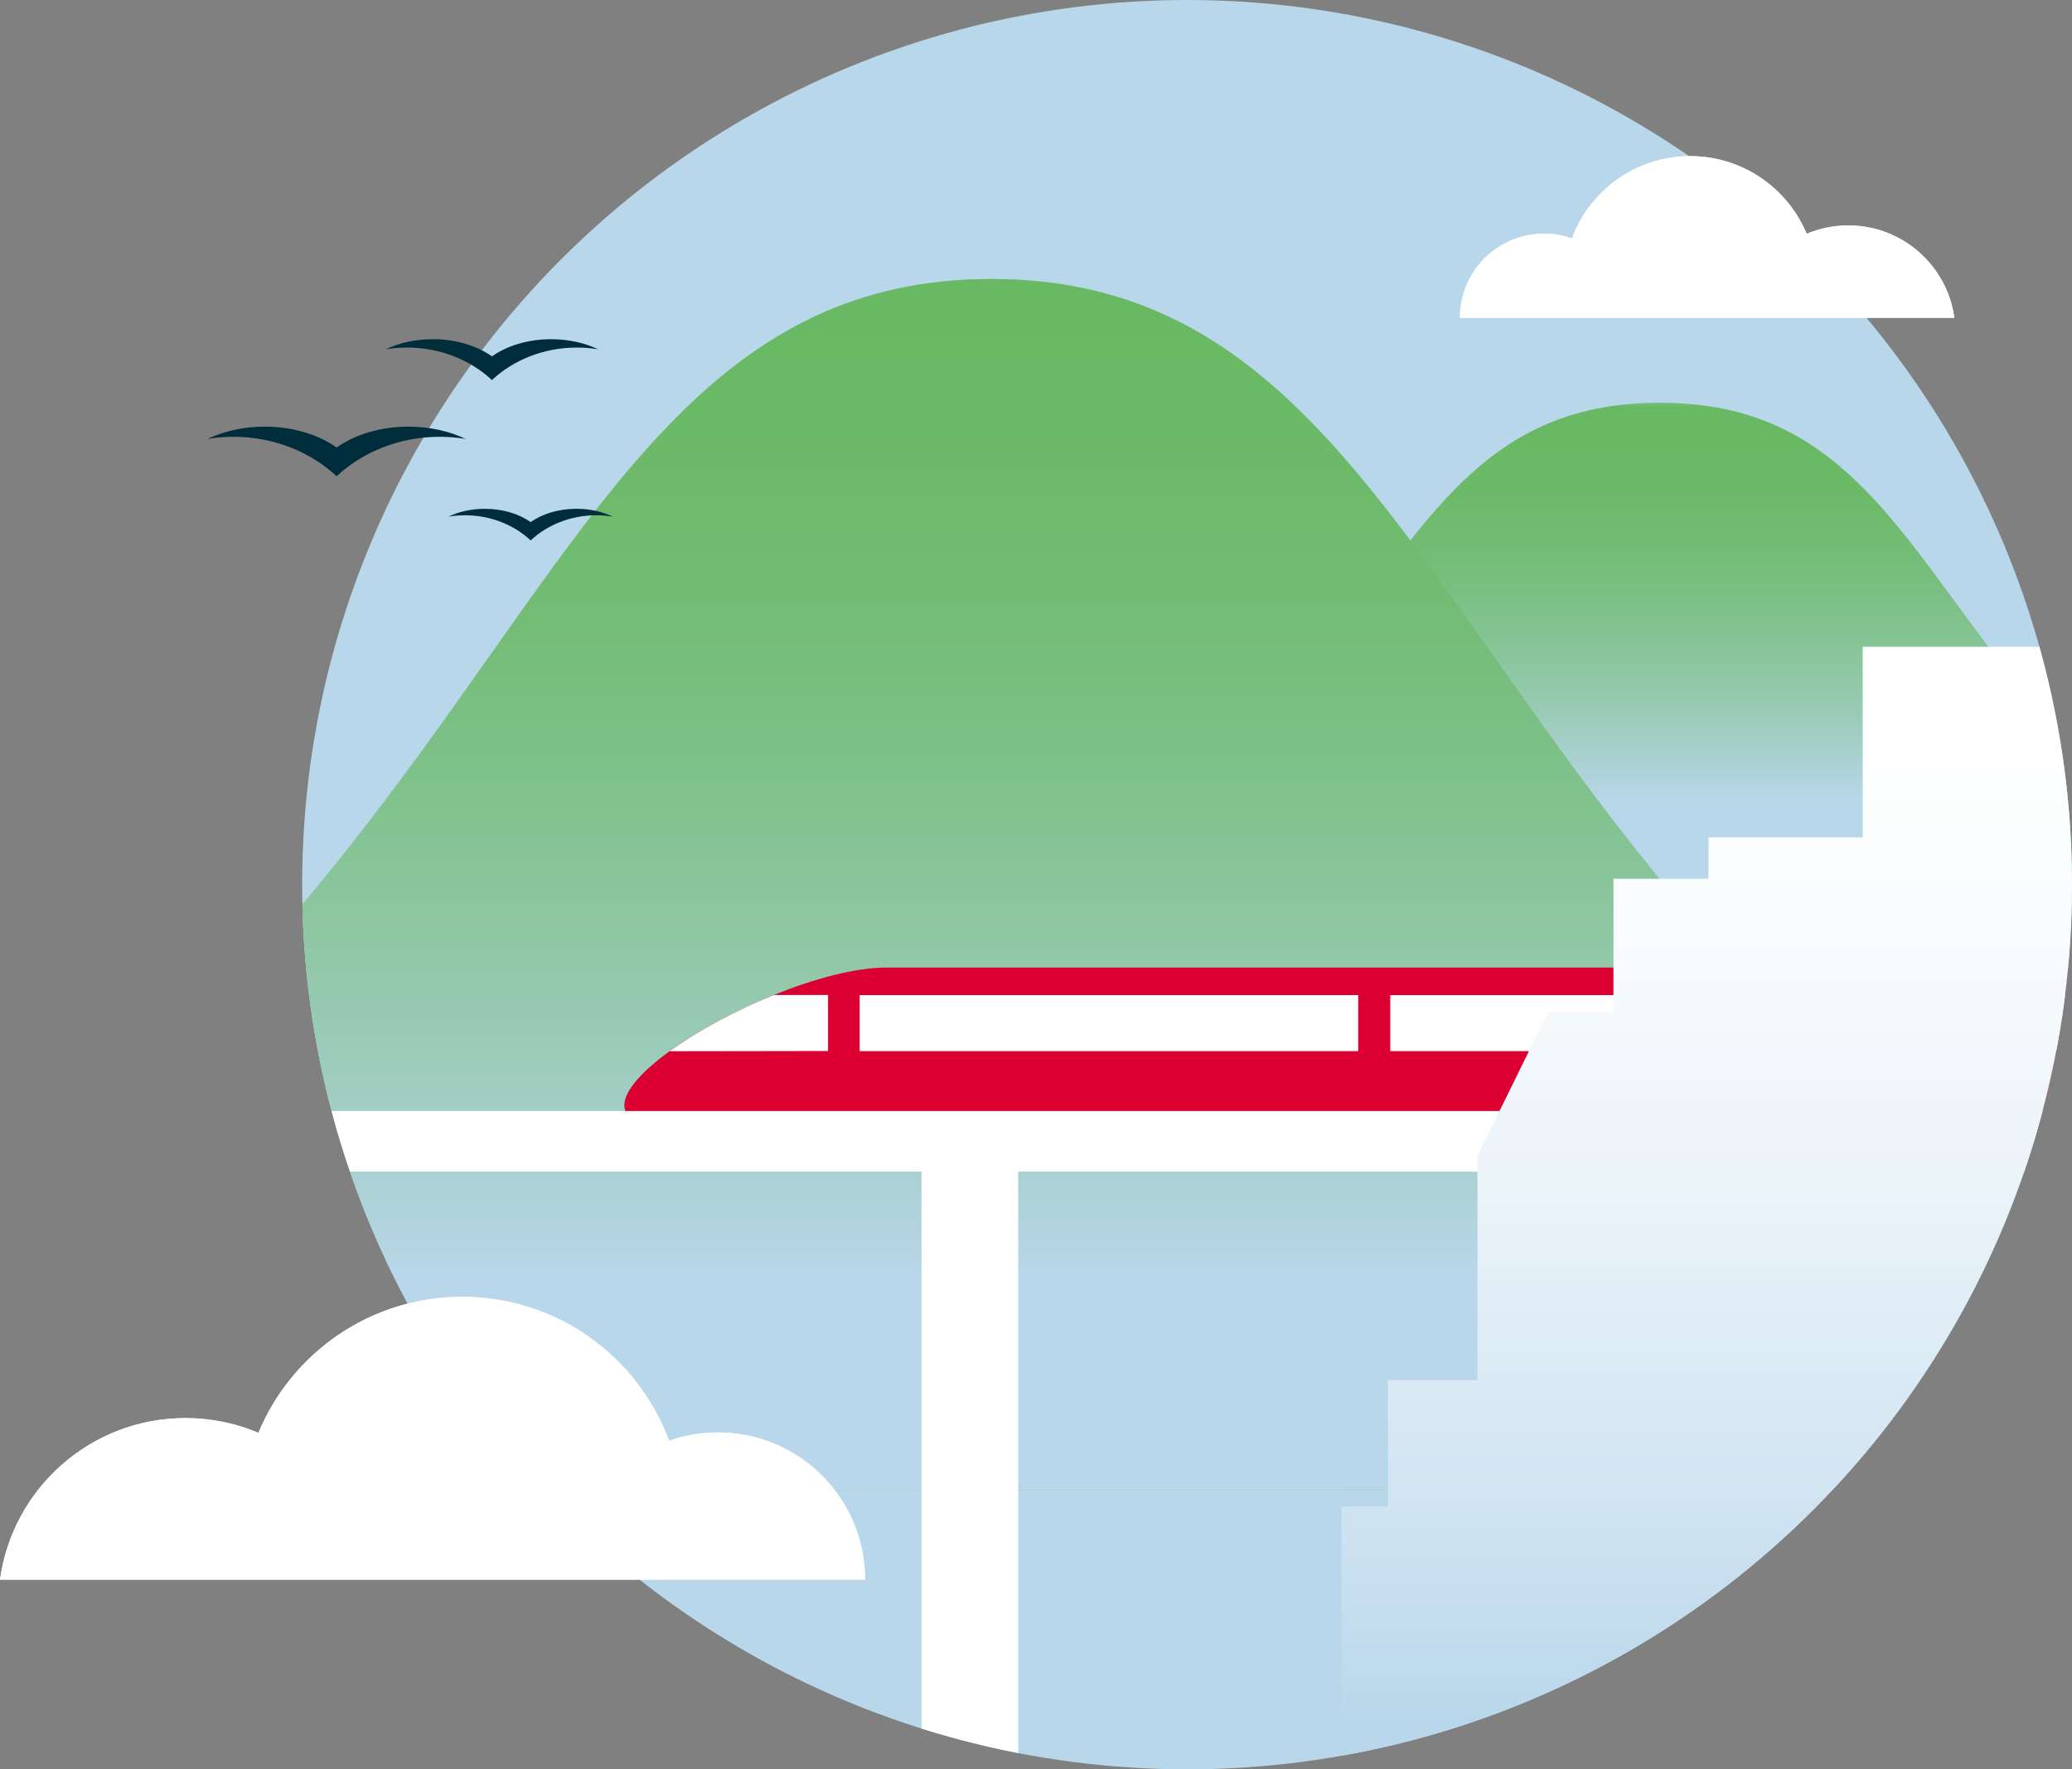 <?xml version="1.0" encoding="UTF-8"?><svg id="b" xmlns="http://www.w3.org/2000/svg" xmlns:xlink="http://www.w3.org/1999/xlink" viewBox="0 0 264.681 226.081"><rect x="0" y="0" width="264.681" height="226.081" fill="#808080" stroke="none"/><defs><style>.r{fill:url(#j);}.s{fill:url(#m);}.t,.u{fill:#fff;}.v{fill:url(#h);}.w{fill:url(#i);}.x{fill:url(#l);}.u,.y{fill-rule:evenodd;}.z{clip-path:url(#p);}.aa{clip-path:url(#d);}.ab{fill:#b9d7eb;}.ac{clip-path:url(#f);}.ad{fill:url(#e);}.ae{clip-path:url(#n);}.af{fill:url(#o);}.ag{clip-path:url(#q);}.ah{clip-path:url(#k);}.ai{fill:none;}.aj{fill:#002d3c;}.y{fill:#dc0032;}.ak{mask:url(#g);}</style><clipPath id="d"><circle class="ai" cx="151.64" cy="113.04" r="113.04"/></clipPath><linearGradient id="e" x1="99.982" y1="90.899" x2="324.019" y2="90.899" gradientUnits="userSpaceOnUse"><stop offset="0" stop-color="#b9d7eb"/><stop offset=".133" stop-color="#b9d7eb"/><stop offset=".173" stop-color="#b2d4df"/><stop offset=".349" stop-color="#98cab3"/><stop offset=".518" stop-color="#83c391"/><stop offset=".678" stop-color="#74bd78"/><stop offset=".823" stop-color="#6cba69"/><stop offset=".942" stop-color="#69b964"/><stop offset="1" stop-color="#69b964"/></linearGradient><clipPath id="f"><path class="ad" d="m99.982,130.338h224.037c-80.995-23.371-69.478-78.878-112.019-78.878-42.541,0-31.023,55.507-112.018,78.878"/></clipPath><linearGradient id="h" x1="-425.243" y1="-54.282" x2="-424.527" y2="-54.282" gradientTransform="translate(-4092.279 -33609.545) rotate(-90) scale(79.295 -79.295)" gradientUnits="userSpaceOnUse"><stop offset="0" stop-color="#000"/><stop offset=".312" stop-color="#4b4b4b"/><stop offset=".788" stop-color="#b9b9b9"/><stop offset="1" stop-color="#e6e6e6"/></linearGradient><mask id="g" x="99.982" y="51.46" width="224.038" height="78.878" maskUnits="userSpaceOnUse"><rect class="v" x="99.983" y="51.46" width="224.037" height="78.877"/></mask><linearGradient id="i" x1="-425.243" y1="-54.282" x2="-424.527" y2="-54.282" gradientTransform="translate(-4092.279 -33609.545) rotate(-90) scale(79.295 -79.295)" xlink:href="#e"/><linearGradient id="j" x1="-77.797" y1="113.04" x2="331.104" y2="113.04" xlink:href="#e"/><linearGradient id="l" x1="-77.797" y1="113.04" x2="331.104" y2="113.04" xlink:href="#e"/><clipPath id="k"><path class="x" d="m-77.797,190.427h408.901C183.276,144.569,195.727,35.653,126.653,35.653c-69.073,0-56.621,108.915-204.451,154.774"/></clipPath><linearGradient id="m" x1="-421.892" y1="-53.472" x2="-421.176" y2="-53.472" gradientTransform="translate(-11027.891 -87826.435) rotate(-90) scale(208.606 -208.606)" gradientUnits="userSpaceOnUse"><stop offset="0" stop-color="#b9d7eb"/><stop offset=".133" stop-color="#b9d7eb"/><stop offset=".173" stop-color="#b2d4df"/><stop offset=".349" stop-color="#98cab3"/><stop offset=".518" stop-color="#83c391"/><stop offset=".678" stop-color="#74bd78"/><stop offset=".823" stop-color="#6cba69"/><stop offset=".942" stop-color="#69b964"/><stop offset="1" stop-color="#69b964"/></linearGradient><clipPath id="n"><path class="ai" d="m84.575,238.847v.006l86.804-.006h-86.804ZM237.944,82.642v24.363h-19.696v5.284h-12.143v17.031h-8.345l-9.024,18.37v28.661h-11.421v16.134h-5.936v46.362h177.995v-126.435h-4.011v22.412h-10.011v-23.002h-4.564v-9.825h-22.881v9.825h-4.565v14.53h-12.711v-14.53h-19.635v-29.18h-33.052Z"/></clipPath><linearGradient id="o" x1="-421.395" y1="-53.137" x2="-420.823" y2="-53.137" gradientTransform="translate(-14732.588 -117547.76) rotate(-90) scale(279.521 -279.521)" gradientUnits="userSpaceOnUse"><stop offset="0" stop-color="#b9d7eb"/><stop offset=".129" stop-color="#b9d7eb"/><stop offset=".316" stop-color="#d2e5f2"/><stop offset=".55" stop-color="#eaf3f9"/><stop offset=".764" stop-color="#f9fcfd"/><stop offset=".939" stop-color="#fff"/><stop offset="1" stop-color="#fff"/></linearGradient><clipPath id="p"><path class="t" d="m200.806,30.459c-1.114-.391-2.313-.607-3.561-.607-5.938,0-10.751,4.814-10.751,10.751h63.158c-.914-6.663-6.626-11.798-13.542-11.798-1.888,0-3.687.383-5.324,1.076-2.422-5.83-8.17-9.931-14.876-9.931-6.927,0-12.83,4.374-15.104,10.509"/></clipPath><clipPath id="q"><path class="t" d="m85.469,184.094c1.95-.685,4.047-1.062,6.231-1.062,10.39,0,18.812,8.423,18.812,18.811H0c1.599-11.659,11.595-20.644,23.695-20.644,3.304,0,6.451.671,9.315,1.882,4.238-10.201,14.295-17.377,26.03-17.377,12.121,0,22.45,7.653,26.429,18.389"/></clipPath></defs><g id="c"><g><g class="aa"><circle class="ab" cx="151.64" cy="113.04" r="113.04"/><g><g><path class="ad" d="m99.982,130.338h224.037c-80.995-23.371-69.478-78.878-112.019-78.878-42.541,0-31.023,55.507-112.018,78.878"/><g class="ac"><g class="ak"><rect class="w" x="99.982" y="51.46" width="224.037" height="78.878"/></g></g></g><g><path class="r" d="m-77.797,190.427h408.901C183.276,144.569,195.727,35.653,126.653,35.653c-69.073,0-56.621,108.915-204.451,154.774"/><g class="ah"><rect class="s" x="-77.797" y="35.654" width="408.901" height="154.774"/></g></g></g><g><path class="y" d="m388.621,131.444l-5.358-4.171c-2.902-2.261-7.436-3.645-11.669-3.645H113.306c-4.043,0-9.307,1.421-14.465,3.512-4.917,1.994-9.732,4.603-13.298,7.182-6.987,5.059-9.164,10.007,2.162,10.007h293.809c1.985,0,2.85-.309,3.821-1.073l1.486-1.172c2.461,0,6.607-1.621,6.607-4.257,0-2.641-3.421-5.306-4.806-6.384"/><rect class="t" x="109.811" y="127.153" width="63.694" height="7.155"/><path class="u" d="m105.778,127.139h-6.938c-4.917,1.994-9.734,4.603-13.297,7.185l20.235-.03v-7.155Z"/><rect class="t" x="177.597" y="127.153" width="63.694" height="7.155"/></g><rect class="t" x="245.385" y="127.153" width="63.694" height="7.155"/><rect class="t" x="-96.914" y="141.961" width="474.639" height="7.74"/><rect class="t" x="117.723" y="144.651" width="12.343" height="214.982"/><g class="ae"><rect class="af" x="-108.806" y="74.995" width="458.18" height="163.858"/></g></g><g><path class="t" d="m200.806,30.459c-1.114-.391-2.313-.607-3.561-.607-5.938,0-10.751,4.814-10.751,10.751h63.158c-.914-6.663-6.626-11.798-13.542-11.798-1.888,0-3.687.383-5.324,1.076-2.422-5.83-8.17-9.931-14.876-9.931-6.927,0-12.83,4.374-15.104,10.509"/><g class="z"><rect class="t" x="186.494" y="19.95" width="63.158" height="20.653"/></g></g><g><path class="aj" d="m29.81,55.812c5.18,0,9.856,1.935,13.188,5.043,3.333-3.108,8.008-5.043,13.189-5.043,1.127,0,2.228.096,3.297.272-2.069-.988-4.585-1.57-7.302-1.57-3.606,0-6.862,1.023-9.184,2.666-2.321-1.642-5.578-2.666-9.182-2.666-2.717,0-5.235.582-7.305,1.57,1.072-.176,2.172-.272,3.299-.272"/><path class="aj" d="m51.987,44.41c4.263,0,8.112,1.592,10.854,4.151,2.745-2.559,6.593-4.151,10.857-4.151.929,0,1.834.08,2.716.223-1.704-.814-3.774-1.291-6.01-1.291-2.97,0-5.65.843-7.562,2.194-1.909-1.351-4.591-2.194-7.559-2.194-2.236,0-4.308.477-6.012,1.291.882-.143,1.79-.223,2.717-.223"/><path class="aj" d="m59.387,65.84c3.299,0,6.276,1.233,8.4,3.212,2.125-1.979,5.101-3.212,8.402-3.212.716,0,1.418.062,2.1.174-1.317-.631-2.921-1.001-4.652-1.001-2.298,0-4.371.651-5.851,1.698-1.478-1.047-3.553-1.698-5.849-1.698-1.731,0-3.334.371-4.653,1.001.682-.112,1.385-.174,2.103-.174"/></g><g><path class="t" d="m85.469,184.094c1.95-.685,4.047-1.062,6.231-1.062,10.39,0,18.812,8.423,18.812,18.811H0c1.599-11.659,11.595-20.644,23.695-20.644,3.304,0,6.451.671,9.315,1.882,4.238-10.201,14.295-17.377,26.03-17.377,12.121,0,22.45,7.653,26.429,18.389"/><g class="ag"><rect class="t" x="0" y="165.705" width="110.512" height="36.139"/></g></g></g></g></svg>